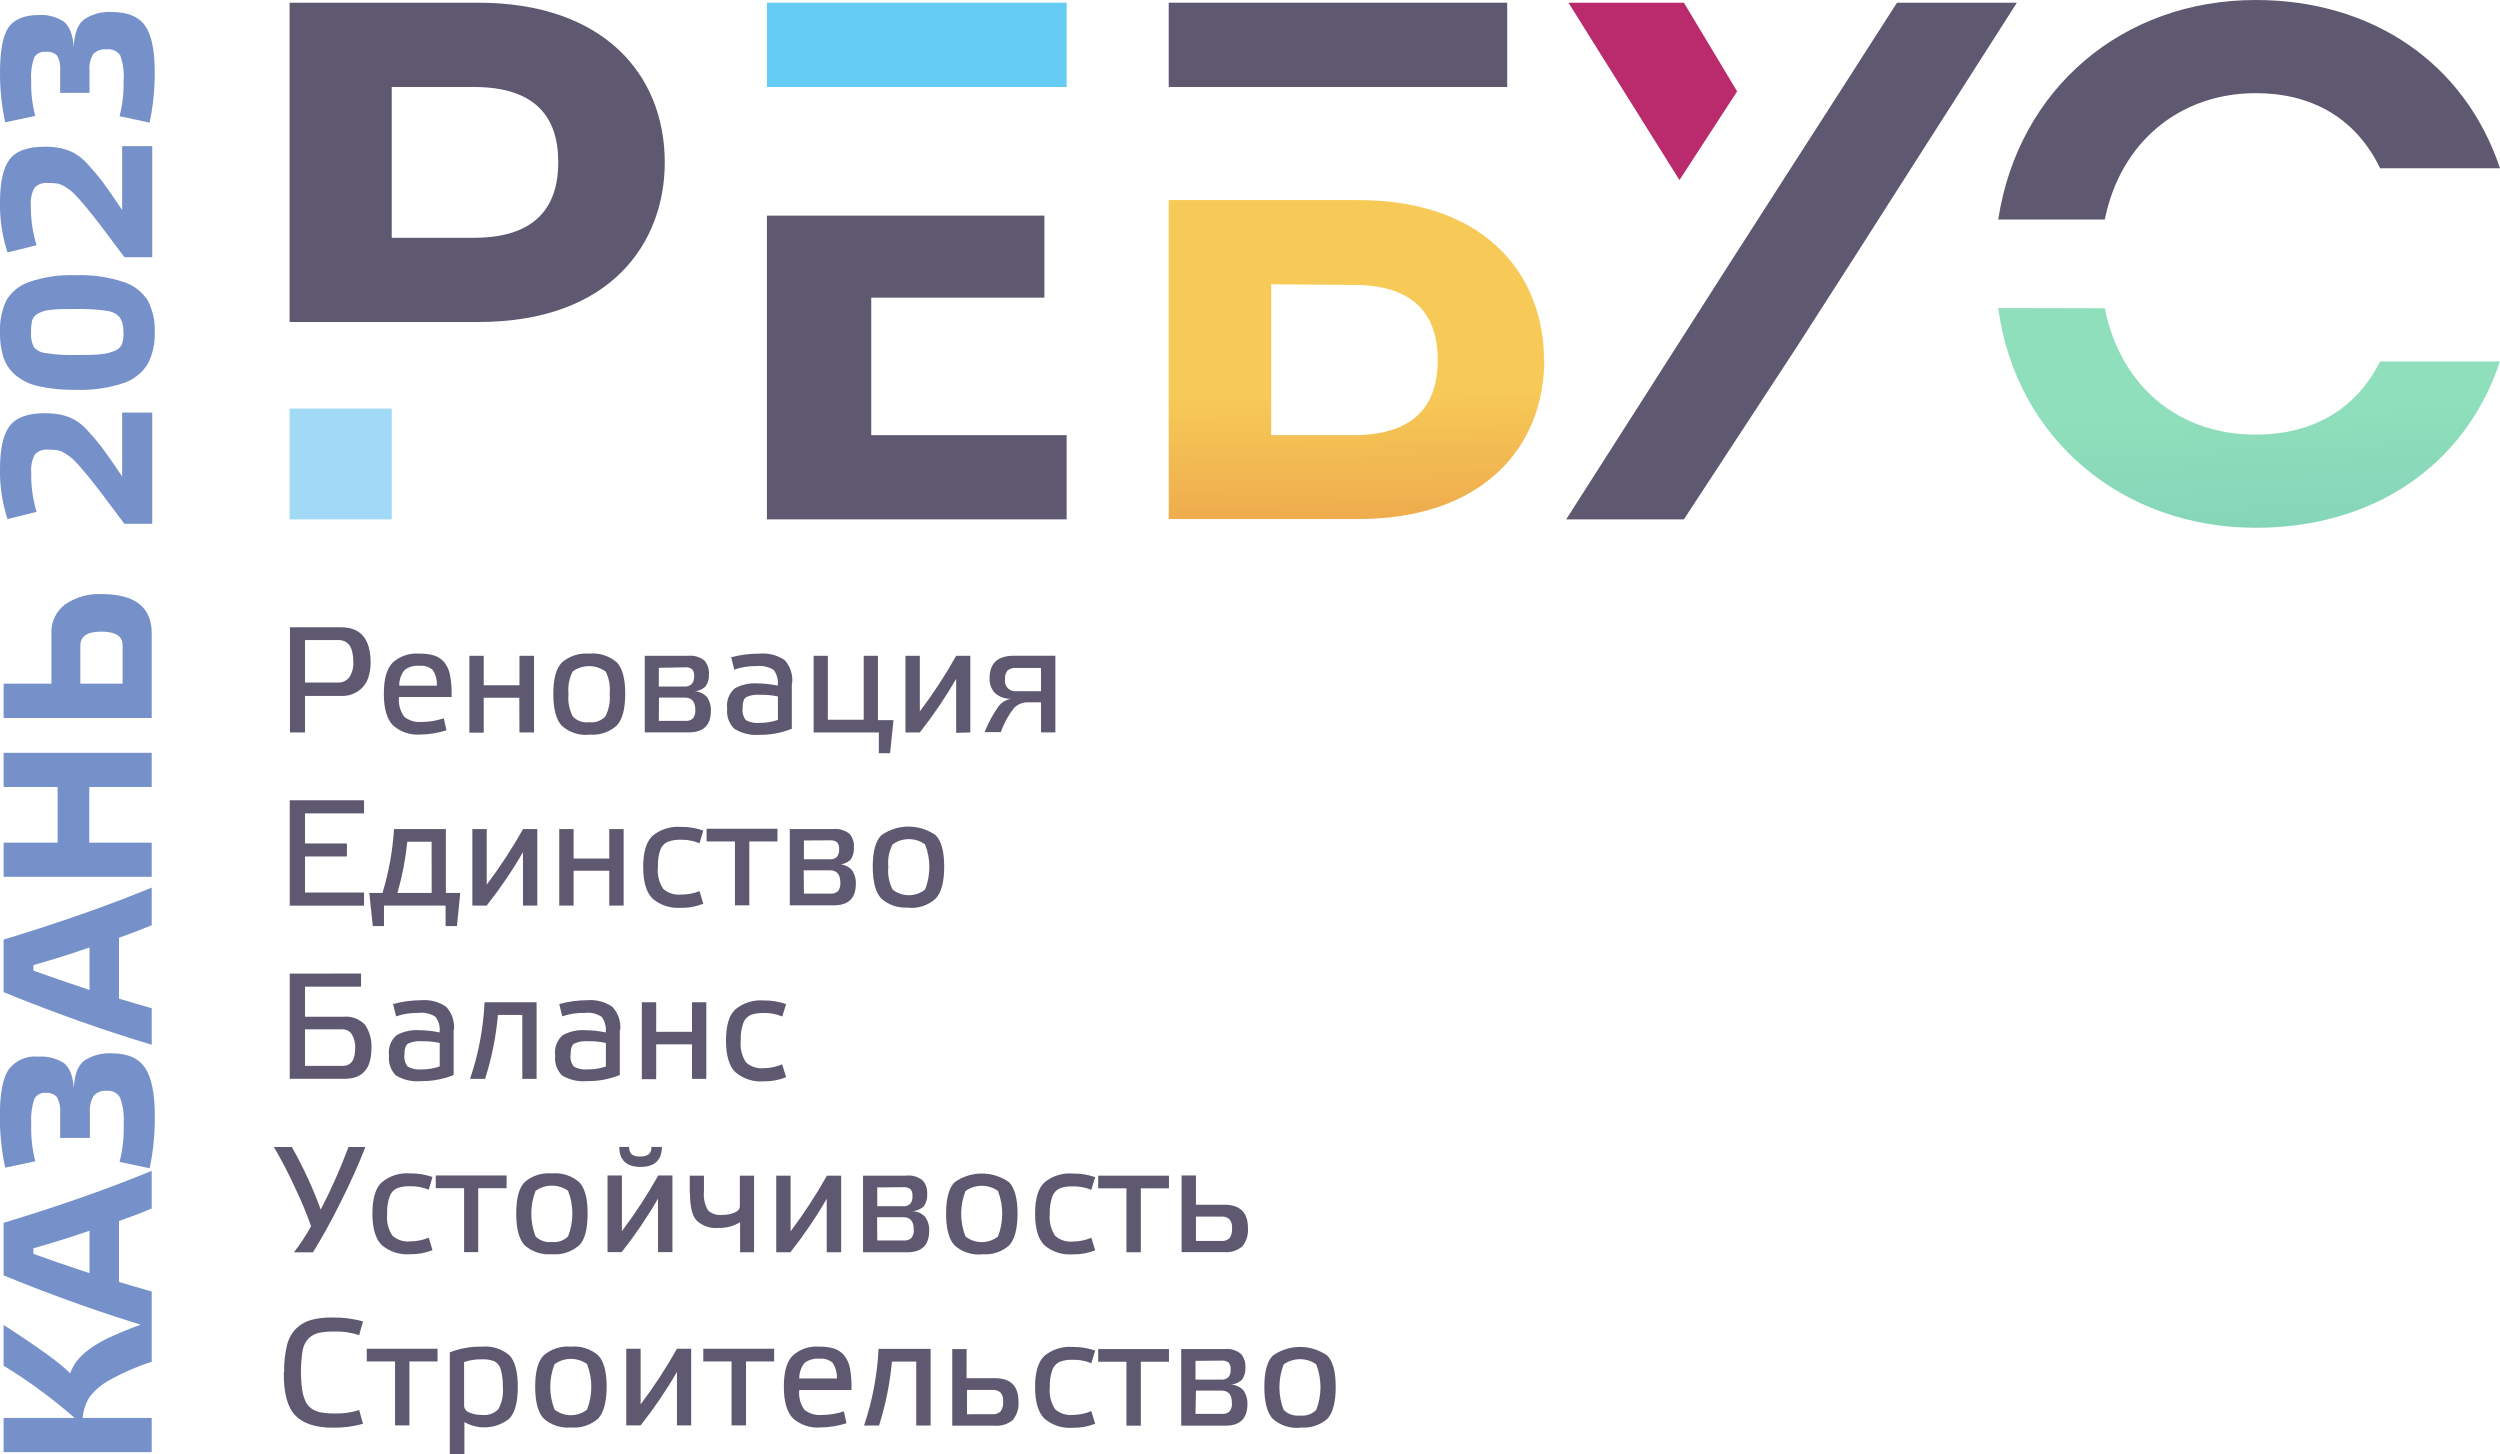 <?xml version="1.0" encoding="UTF-8"?> <svg xmlns="http://www.w3.org/2000/svg" width="263" height="153" viewBox="0 0 263 153" fill="none"> <g clip-path="url(#clip0_151_2)"> <path d="M32.087 71.805H35.529C35.765 71.819 36 71.775 36.214 71.675C36.428 71.576 36.614 71.425 36.756 71.236C37.055 70.765 37.199 70.212 37.167 69.655C37.167 68.075 36.645 67.332 35.584 67.332H32.087V71.805ZM32.087 77.053H30.504V65.988H35.869C37.95 65.988 38.987 67.229 38.987 69.695C38.996 70.279 38.9 70.86 38.702 71.41C38.508 71.93 38.157 72.378 37.697 72.69C37.181 73.051 36.562 73.234 35.933 73.212H32.087V77.077V77.053ZM46.686 75.575L46.971 76.824C46.081 77.112 45.153 77.264 44.217 77.275C43.698 77.313 43.177 77.248 42.684 77.082C42.19 76.917 41.735 76.654 41.345 76.31C40.704 75.67 40.38 74.556 40.38 72.983C40.38 71.41 40.688 70.359 41.297 69.719C41.672 69.376 42.114 69.114 42.594 68.949C43.075 68.784 43.584 68.721 44.091 68.762C44.625 68.746 45.159 68.812 45.673 68.96C46.087 69.088 46.455 69.332 46.734 69.663C47.056 70.069 47.269 70.551 47.351 71.062C47.486 71.808 47.539 72.566 47.509 73.323H41.97C41.894 74.064 42.094 74.806 42.532 75.409C43.054 75.82 43.715 76.013 44.376 75.947C45.156 75.947 45.931 75.819 46.67 75.567L46.686 75.575ZM44.138 70.043C43.572 69.984 43.006 70.146 42.556 70.493C42.184 70.956 41.988 71.536 42.002 72.129H45.958C45.994 71.539 45.836 70.954 45.507 70.462C45.315 70.302 45.093 70.183 44.853 70.111C44.614 70.039 44.363 70.016 44.114 70.043H44.138ZM54.631 73.402H50.888V77.077H49.377V68.992H50.888V72.09H54.647V68.992H56.182V77.053H54.647L54.631 73.402ZM61.966 77.298C61.449 77.346 60.928 77.286 60.435 77.122C59.942 76.959 59.488 76.696 59.102 76.35C58.508 75.718 58.207 74.603 58.207 73.007C58.207 71.41 58.508 70.311 59.102 69.703C59.493 69.36 59.95 69.1 60.445 68.939C60.94 68.777 61.463 68.717 61.982 68.762C62.503 68.71 63.029 68.764 63.529 68.921C64.028 69.079 64.49 69.337 64.886 69.679C65.479 70.288 65.772 71.386 65.772 72.983C65.772 74.579 65.479 75.694 64.886 76.326C64.495 76.678 64.035 76.945 63.535 77.108C63.034 77.272 62.505 77.328 61.982 77.275L61.966 77.298ZM63.691 70.635C63.191 70.271 62.589 70.075 61.97 70.075C61.351 70.075 60.749 70.271 60.249 70.635C59.875 71.366 59.721 72.19 59.806 73.007C59.724 73.824 59.881 74.647 60.257 75.378C60.475 75.604 60.743 75.776 61.04 75.88C61.337 75.985 61.654 76.018 61.966 75.978C62.279 76.017 62.597 75.983 62.895 75.879C63.193 75.775 63.462 75.603 63.683 75.378C64.059 74.647 64.216 73.824 64.134 73.007C64.225 72.184 64.077 71.352 63.707 70.612L63.691 70.635ZM69.309 75.836H72.11C72.253 75.849 72.397 75.832 72.533 75.787C72.669 75.742 72.794 75.67 72.901 75.575C73.089 75.32 73.177 75.005 73.147 74.69C73.147 73.821 72.775 73.386 72.047 73.386H69.325L69.309 75.836ZM69.309 70.256V72.224H72.007C72.153 72.238 72.301 72.218 72.438 72.166C72.575 72.114 72.699 72.031 72.799 71.924C72.966 71.696 73.045 71.415 73.02 71.133C73.051 70.873 72.977 70.612 72.814 70.406C72.588 70.236 72.304 70.163 72.023 70.201L69.309 70.256ZM72.854 72.714C73.132 72.698 73.409 72.743 73.668 72.845C73.926 72.948 74.159 73.105 74.35 73.307C74.664 73.739 74.818 74.267 74.785 74.801C74.785 76.294 73.993 77.045 72.49 77.045H67.829V68.992H72.379C72.686 68.956 72.996 68.982 73.292 69.067C73.588 69.153 73.864 69.296 74.104 69.489C74.443 69.883 74.613 70.394 74.579 70.912C74.612 71.372 74.486 71.829 74.223 72.208C74.041 72.382 73.826 72.517 73.591 72.605C73.356 72.694 73.105 72.733 72.854 72.722V72.714ZM83.299 71.924V76.666C82.201 77.108 81.025 77.326 79.841 77.306C78.93 77.372 78.021 77.148 77.246 76.666C76.968 76.393 76.756 76.06 76.627 75.693C76.498 75.326 76.456 74.934 76.502 74.548C76.445 74.156 76.488 73.755 76.626 73.384C76.765 73.013 76.994 72.682 77.293 72.422C78.017 72.021 78.841 71.837 79.667 71.892C80.391 71.898 81.112 71.977 81.819 72.129C81.895 71.544 81.742 70.953 81.392 70.477C80.865 70.145 80.239 70.002 79.62 70.074C78.812 70.051 78.007 70.177 77.246 70.446L76.921 69.142C77.899 68.881 78.908 68.754 79.92 68.762C80.845 68.679 81.77 68.916 82.539 69.434C82.841 69.763 83.068 70.152 83.204 70.577C83.341 71.001 83.384 71.45 83.331 71.892L83.299 71.924ZM81.835 75.757V73.267C81.219 73.135 80.59 73.077 79.96 73.094C79.459 73.048 78.955 73.133 78.496 73.338C78.251 73.504 78.124 73.884 78.124 74.493C78.093 74.717 78.108 74.946 78.168 75.164C78.227 75.383 78.331 75.587 78.472 75.765C78.924 76.004 79.436 76.103 79.944 76.049C80.588 76.049 81.227 75.942 81.835 75.733V75.757ZM92.359 75.757H93.997L93.633 79.235H92.454V77.053H85.594V68.992H87.089V75.718H90.864V68.992H92.359V75.718V75.757ZM100.589 77.093V71.418C99.451 73.385 98.174 75.269 96.767 77.053H95.255V68.992H96.767V74.84C98.171 72.979 99.448 71.025 100.589 68.992H102.076V77.053L100.589 77.093ZM109.514 72.714V70.264H106.903C106.583 70.235 106.263 70.328 106.009 70.525C105.903 70.652 105.823 70.8 105.775 70.959C105.728 71.118 105.713 71.285 105.732 71.45C105.702 71.618 105.712 71.792 105.761 71.956C105.811 72.12 105.899 72.269 106.018 72.393C106.137 72.516 106.283 72.61 106.445 72.666C106.608 72.722 106.781 72.738 106.951 72.714H109.514ZM106.428 73.504C106.107 73.528 105.784 73.487 105.479 73.382C105.175 73.278 104.895 73.112 104.656 72.896C104.277 72.474 104.078 71.921 104.102 71.355C104.102 69.774 104.957 68.984 106.65 68.984H111.026V77.045H109.514V73.884H108.161C107.885 73.874 107.61 73.923 107.353 74.026C107.097 74.13 106.866 74.286 106.674 74.485C106.076 75.25 105.606 76.107 105.281 77.022H103.58C103.964 76.041 104.469 75.112 105.083 74.255C105.423 73.847 105.902 73.58 106.428 73.504Z" fill="#5E5971"></path> <path d="M30.48 84.19H38.298V85.573H32.087V88.735H36.494V90.102H32.087V93.896H38.298V95.279H30.48V84.19ZM41.448 87.217H46.908V93.936H48.419L48.071 97.421H46.876V95.271H40.395V97.421H39.216L38.852 93.936H40.237C40.903 91.751 41.309 89.496 41.448 87.217ZM45.404 88.553H42.848C42.664 90.375 42.317 92.176 41.812 93.936H45.412L45.404 88.553ZM55.018 95.271V89.644C53.883 91.61 52.605 93.491 51.196 95.271H49.693V87.217H51.204V93.066C52.607 91.203 53.883 89.249 55.026 87.217H56.522V95.271H55.018ZM64.094 91.604H60.344V95.271H58.832V87.217H60.344V90.316H64.094V87.217H65.606V95.271H64.094V91.604ZM73.59 93.746L73.985 95.066C73.233 95.374 72.424 95.522 71.612 95.501C70.536 95.582 69.472 95.235 68.652 94.536C67.995 93.896 67.663 92.782 67.663 91.201C67.663 89.62 67.995 88.545 68.652 87.921C69.483 87.243 70.542 86.909 71.612 86.988C72.42 86.974 73.224 87.105 73.985 87.376L73.59 88.711C72.979 88.454 72.322 88.328 71.659 88.34C71.191 88.321 70.724 88.39 70.282 88.545C70.104 88.618 69.943 88.725 69.807 88.861C69.671 88.997 69.564 89.158 69.491 89.336C69.276 89.93 69.181 90.562 69.214 91.193C69.123 92.003 69.319 92.82 69.768 93.501C70.019 93.726 70.313 93.896 70.634 94.001C70.954 94.105 71.292 94.142 71.627 94.109C72.299 94.121 72.967 93.998 73.59 93.746ZM78.828 88.522V95.24H77.317V88.522H74.334V87.186H81.787V88.522H78.828ZM84.573 94.007H87.374C87.517 94.019 87.662 94.001 87.798 93.955C87.934 93.909 88.059 93.835 88.165 93.738C88.348 93.484 88.432 93.172 88.403 92.861C88.403 91.991 88.039 91.557 87.303 91.557H84.549L84.573 94.007ZM84.573 88.419V90.395H87.263C87.406 90.413 87.552 90.399 87.689 90.354C87.825 90.309 87.951 90.234 88.055 90.134C88.218 89.904 88.297 89.625 88.276 89.344C88.302 89.084 88.229 88.824 88.07 88.616C87.844 88.447 87.56 88.371 87.279 88.403L84.573 88.419ZM88.11 90.916C88.387 90.902 88.664 90.947 88.922 91.05C89.18 91.152 89.413 91.309 89.605 91.509C89.912 91.945 90.062 92.471 90.033 93.003C90.033 94.497 89.241 95.24 87.738 95.24H83.085V87.217H87.635C88.256 87.149 88.878 87.328 89.368 87.715C89.701 88.112 89.868 88.621 89.835 89.138C89.865 89.597 89.743 90.052 89.487 90.434C89.304 90.606 89.089 90.74 88.854 90.829C88.619 90.917 88.369 90.957 88.118 90.948L88.11 90.916ZM95.572 95.469C95.055 95.516 94.533 95.456 94.04 95.293C93.548 95.13 93.094 94.867 92.707 94.52C92.114 93.888 91.813 92.774 91.813 91.169C91.813 89.565 92.114 88.482 92.707 87.873C93.544 87.277 94.547 86.956 95.576 86.956C96.604 86.956 97.607 87.277 98.444 87.873C99.038 88.482 99.33 89.581 99.33 91.169C99.33 92.758 99.038 93.888 98.444 94.52C98.06 94.874 97.606 95.144 97.111 95.313C96.617 95.482 96.092 95.546 95.572 95.501V95.469ZM97.328 88.838C96.83 88.473 96.229 88.276 95.611 88.276C94.994 88.276 94.392 88.473 93.894 88.838C93.519 89.568 93.365 90.392 93.451 91.209C93.37 92.026 93.527 92.849 93.902 93.58C94.387 93.969 94.99 94.18 95.611 94.18C96.233 94.18 96.836 93.969 97.32 93.58C97.919 92.056 97.919 90.362 97.32 88.838H97.328Z" fill="#5E5971"></path> <path d="M32.087 112.13H36.043C36.922 112.13 37.365 111.513 37.365 110.273C37.393 109.765 37.275 109.261 37.024 108.818C36.913 108.645 36.758 108.505 36.574 108.411C36.391 108.318 36.185 108.276 35.98 108.289H32.087V112.13ZM37.982 102.416V103.799H32.087V106.961H36.13C36.548 106.918 36.971 106.972 37.365 107.118C37.759 107.265 38.114 107.5 38.401 107.807C38.894 108.534 39.131 109.404 39.074 110.28C39.074 112.422 38.14 113.489 36.257 113.489H30.48V102.424L37.982 102.416ZM47.723 108.352V113.094C46.624 113.536 45.449 113.753 44.265 113.734C43.357 113.816 42.446 113.612 41.661 113.149C41.386 112.875 41.177 112.542 41.05 112.175C40.922 111.808 40.88 111.417 40.925 111.031C40.869 110.639 40.912 110.239 41.05 109.868C41.188 109.496 41.417 109.165 41.717 108.905C42.441 108.506 43.265 108.322 44.091 108.376C44.814 108.381 45.535 108.461 46.243 108.613C46.321 108.026 46.164 107.433 45.808 106.961C45.284 106.627 44.66 106.485 44.043 106.558C43.236 106.537 42.433 106.661 41.669 106.921L41.353 105.625C42.312 105.362 43.302 105.226 44.296 105.222C45.224 105.14 46.152 105.38 46.923 105.902C47.23 106.227 47.463 106.614 47.606 107.036C47.75 107.459 47.8 107.908 47.754 108.352H47.723ZM46.259 112.177V109.719C45.641 109.584 45.008 109.523 44.376 109.537C43.876 109.495 43.375 109.582 42.919 109.79C42.674 109.948 42.548 110.336 42.548 110.936C42.516 111.161 42.53 111.39 42.59 111.609C42.65 111.828 42.754 112.032 42.896 112.209C43.342 112.455 43.853 112.558 44.36 112.501C45.017 112.505 45.67 112.396 46.29 112.177H46.259ZM54.915 106.771H52.383C52.182 109.056 51.729 111.312 51.03 113.497H49.448C50.333 110.895 50.848 108.181 50.975 105.435H56.45V113.497H54.947V106.771H54.915ZM65.202 108.352V113.094C64.104 113.536 62.928 113.753 61.744 113.734C60.837 113.816 59.926 113.612 59.141 113.149C58.866 112.875 58.657 112.542 58.529 112.175C58.402 111.808 58.359 111.417 58.405 111.031C58.349 110.639 58.391 110.239 58.53 109.868C58.668 109.496 58.897 109.165 59.196 108.905C59.921 108.506 60.745 108.322 61.57 108.376C62.294 108.382 63.015 108.461 63.722 108.613C63.797 108.027 63.641 107.435 63.287 106.961C62.763 106.627 62.14 106.485 61.523 106.558C60.716 106.537 59.912 106.661 59.149 106.921L58.832 105.625C59.791 105.362 60.781 105.226 61.776 105.222C62.704 105.14 63.632 105.38 64.403 105.902C64.712 106.225 64.948 106.612 65.094 107.034C65.24 107.457 65.293 107.907 65.25 108.352H65.202ZM63.738 112.177V109.719C63.12 109.584 62.488 109.523 61.855 109.537C61.356 109.495 60.854 109.582 60.399 109.79C60.154 109.948 60.027 110.336 60.027 110.936C59.995 111.161 60.009 111.39 60.069 111.609C60.129 111.828 60.233 112.032 60.375 112.209C60.821 112.455 61.333 112.558 61.839 112.501C62.502 112.507 63.161 112.398 63.786 112.177H63.738ZM72.799 109.862H69.032V113.529H67.521V105.435H69.032V108.542H72.799V105.435H74.302V113.497H72.799V109.862ZM82.294 112.003L82.698 113.323C81.944 113.627 81.136 113.775 80.324 113.758C79.248 113.84 78.184 113.493 77.364 112.794C76.7 112.154 76.375 111.039 76.375 109.458C76.375 107.878 76.7 106.795 77.364 106.178C78.193 105.497 79.254 105.163 80.324 105.246C81.132 105.232 81.936 105.363 82.698 105.633L82.294 106.937C81.686 106.679 81.031 106.553 80.371 106.566C79.904 106.549 79.438 106.616 78.994 106.763C78.813 106.844 78.65 106.959 78.514 107.103C78.379 107.247 78.273 107.416 78.203 107.601C77.992 108.197 77.898 108.827 77.926 109.458C77.839 110.269 78.035 111.084 78.48 111.766C78.732 111.991 79.029 112.161 79.35 112.266C79.671 112.37 80.011 112.407 80.347 112.375C81.009 112.369 81.662 112.232 82.27 111.972L82.294 112.003Z" fill="#5E5971"></path> <path d="M33.741 127.25C34.845 125.115 35.82 122.917 36.661 120.666H38.441C37.724 122.5 36.853 124.439 35.83 126.483C34.806 128.527 33.836 130.282 32.918 131.747H30.924C31.589 130.873 32.192 129.954 32.728 128.996C32.226 127.586 31.647 126.203 30.995 124.855C30.34 123.422 29.611 122.023 28.811 120.666H30.702C31.898 122.772 32.914 124.974 33.741 127.25ZM45.104 130.198L45.499 131.518C44.745 131.819 43.938 131.964 43.125 131.945C42.051 132.028 40.987 131.684 40.166 130.988C39.509 130.348 39.177 129.234 39.177 127.653C39.177 126.072 39.509 124.989 40.166 124.373C40.995 123.692 42.055 123.357 43.125 123.44C43.933 123.427 44.736 123.556 45.499 123.82L45.104 125.155C44.492 124.904 43.834 124.78 43.173 124.792C42.706 124.771 42.239 124.838 41.796 124.989C41.614 125.068 41.45 125.183 41.314 125.327C41.178 125.471 41.073 125.641 41.005 125.827C40.789 126.422 40.695 127.053 40.728 127.684C40.637 128.495 40.833 129.311 41.282 129.992C41.533 130.216 41.828 130.384 42.148 130.488C42.468 130.591 42.806 130.627 43.141 130.593C43.815 130.595 44.483 130.461 45.104 130.198ZM50.31 124.997V131.723H48.823V124.997H45.84V123.661H53.293V124.997H50.31ZM58.057 131.945C57.541 131.991 57.02 131.931 56.528 131.77C56.035 131.608 55.581 131.347 55.193 131.004C54.599 130.372 54.306 129.257 54.306 127.653C54.306 126.048 54.599 124.966 55.193 124.357C55.584 124.021 56.04 123.767 56.532 123.609C57.024 123.452 57.542 123.394 58.057 123.44C58.573 123.392 59.093 123.448 59.587 123.606C60.081 123.763 60.537 124.019 60.929 124.357C61.523 124.966 61.816 126.064 61.816 127.653C61.816 129.241 61.547 130.411 60.929 131.004C60.544 131.346 60.092 131.606 59.602 131.768C59.112 131.929 58.595 131.99 58.081 131.945H58.057ZM59.782 125.282C59.28 124.922 58.678 124.729 58.061 124.729C57.444 124.729 56.842 124.922 56.34 125.282C55.744 126.82 55.744 128.525 56.34 130.063C56.56 130.287 56.829 130.456 57.125 130.559C57.422 130.662 57.738 130.695 58.049 130.656C58.362 130.694 58.679 130.66 58.976 130.558C59.274 130.455 59.544 130.286 59.766 130.063C60.362 128.525 60.362 126.82 59.766 125.282H59.782ZM69.222 131.723V126.096C68.087 128.062 66.809 129.943 65.4 131.723H63.913V123.661H65.424V129.518C66.826 127.652 68.103 125.696 69.246 123.661H70.741V131.723H69.222ZM65.084 120.658H66.191C66.176 120.802 66.193 120.948 66.241 121.084C66.289 121.221 66.367 121.345 66.468 121.448C66.732 121.615 67.044 121.69 67.355 121.662C67.66 121.68 67.963 121.605 68.225 121.448C68.335 121.351 68.419 121.228 68.471 121.09C68.522 120.952 68.538 120.804 68.518 120.658H69.633C69.633 122.057 68.842 122.76 67.386 122.76C65.93 122.76 65.147 122.057 65.147 120.658H65.084ZM72.561 125.511V123.677H74.057V125.313C73.982 126.01 74.129 126.712 74.476 127.321C74.67 127.504 74.901 127.643 75.154 127.728C75.407 127.812 75.675 127.841 75.94 127.811C76.398 127.823 76.854 127.74 77.277 127.566C77.649 127.4 77.831 127.179 77.831 126.894V123.677H79.327V131.739H77.855V128.578C77.166 129 76.368 129.209 75.56 129.178C75.145 129.217 74.725 129.167 74.331 129.031C73.936 128.894 73.576 128.675 73.273 128.388C72.814 127.893 72.585 126.928 72.585 125.495L72.561 125.511ZM86.971 131.739V126.112C85.835 128.078 84.558 129.958 83.149 131.739H81.661V123.677H83.172V129.534C84.575 127.668 85.851 125.712 86.994 123.677H88.49V131.739H86.971ZM92.288 130.498H95.089C95.232 130.511 95.376 130.494 95.512 130.449C95.648 130.404 95.773 130.332 95.88 130.237C96.07 129.983 96.158 129.667 96.126 129.352C96.126 128.483 95.754 128.048 95.026 128.048H92.272L92.288 130.498ZM92.288 124.918V126.894H94.978C95.122 126.914 95.269 126.901 95.406 126.854C95.544 126.807 95.668 126.729 95.77 126.625C95.939 126.399 96.018 126.117 95.991 125.835C96.021 125.573 95.947 125.309 95.786 125.1C95.558 124.933 95.275 124.86 94.994 124.894L92.288 124.918ZM95.817 127.416C96.094 127.4 96.371 127.445 96.629 127.545C96.887 127.646 97.12 127.802 97.313 128.001C97.627 128.436 97.781 128.967 97.748 129.502C97.748 130.996 96.957 131.739 95.453 131.739H90.793V123.677H95.342C95.649 123.641 95.96 123.667 96.257 123.754C96.553 123.841 96.829 123.987 97.067 124.183C97.406 124.577 97.576 125.088 97.542 125.606C97.575 126.066 97.449 126.523 97.186 126.902C96.815 127.247 96.323 127.431 95.817 127.416ZM103.287 131.96C102.771 132.007 102.25 131.947 101.757 131.785C101.265 131.624 100.811 131.363 100.422 131.02C99.829 130.387 99.528 129.273 99.528 127.669C99.528 126.064 99.829 124.981 100.422 124.373C101.26 123.776 102.262 123.455 103.291 123.455C104.319 123.455 105.322 123.776 106.159 124.373C106.745 124.981 107.046 126.08 107.046 127.669C107.046 129.257 106.745 130.387 106.159 131.02C105.772 131.359 105.32 131.616 104.83 131.775C104.341 131.934 103.823 131.992 103.311 131.945L103.287 131.96ZM105.004 125.298C104.504 124.937 103.903 124.744 103.287 124.744C102.671 124.744 102.07 124.937 101.57 125.298C100.963 126.834 100.963 128.543 101.57 130.079C102.057 130.463 102.659 130.671 103.279 130.671C103.899 130.671 104.501 130.463 104.988 130.079C105.584 128.541 105.584 126.836 104.988 125.298H105.004ZM114.808 130.214L115.212 131.534C114.457 131.835 113.65 131.98 112.838 131.96C111.764 132.044 110.7 131.7 109.878 131.004C109.222 130.364 108.889 129.249 108.889 127.669C108.889 126.088 109.222 125.005 109.878 124.389C110.707 123.708 111.768 123.373 112.838 123.456C113.645 123.443 114.449 123.571 115.212 123.835L114.808 125.171C114.199 124.919 113.544 124.795 112.885 124.807C112.418 124.786 111.951 124.853 111.508 125.005C111.328 125.085 111.165 125.201 111.029 125.345C110.893 125.489 110.787 125.658 110.717 125.843C110.506 126.438 110.412 127.069 110.44 127.7C110.351 128.512 110.55 129.328 111.002 130.008C111.253 130.231 111.549 130.4 111.869 130.503C112.189 130.607 112.527 130.643 112.862 130.609C113.54 130.608 114.21 130.468 114.832 130.198L114.808 130.214ZM120.015 125.013V131.739H118.503V125.013H115.528V123.677H122.974V125.013H120.015ZM128.505 130.546C128.66 130.561 128.816 130.542 128.962 130.49C129.109 130.438 129.242 130.355 129.352 130.245C129.553 129.945 129.645 129.585 129.613 129.226C129.649 128.884 129.553 128.542 129.344 128.269C129.228 128.166 129.093 128.088 128.946 128.039C128.799 127.99 128.644 127.972 128.489 127.985H125.815V130.546H128.505ZM125.815 126.736H128.798C130.454 126.736 131.283 127.55 131.283 129.178C131.345 129.882 131.129 130.583 130.681 131.13C130.157 131.569 129.48 131.782 128.798 131.723H124.304V123.661H125.815V126.736Z" fill="#5E5971"></path> <path d="M29.895 144.306C29.872 143.364 29.973 142.423 30.196 141.508C30.35 140.846 30.684 140.239 31.161 139.753C31.604 139.324 32.148 139.014 32.744 138.852C33.489 138.665 34.255 138.58 35.023 138.599C36.092 138.589 37.157 138.727 38.188 139.01L37.784 140.457C36.964 140.181 36.102 140.053 35.236 140.077C34.674 140.063 34.112 140.108 33.559 140.212C33.152 140.303 32.777 140.502 32.475 140.789C32.137 141.144 31.914 141.593 31.834 142.077C31.619 143.443 31.603 144.832 31.786 146.203C31.848 146.635 31.973 147.056 32.158 147.452C32.31 147.778 32.555 148.053 32.863 148.242C33.169 148.425 33.507 148.548 33.86 148.606C34.315 148.675 34.776 148.707 35.236 148.7C36.1 148.723 36.962 148.6 37.784 148.337L38.188 149.783C37.158 150.073 36.092 150.211 35.023 150.194C33.219 150.194 31.9 149.765 31.066 148.906C30.233 148.047 29.829 146.522 29.856 144.33L29.895 144.306ZM43.07 143.223V149.949H41.559V143.223H38.584V141.887H46.03V143.223H43.07ZM48.823 143.286V147.886C48.832 148.044 48.888 148.195 48.984 148.32C49.08 148.446 49.211 148.54 49.361 148.59C49.787 148.775 50.249 148.864 50.714 148.851C51.026 148.889 51.343 148.854 51.639 148.75C51.935 148.646 52.204 148.475 52.423 148.25C52.813 147.541 52.978 146.731 52.898 145.926C52.921 145.297 52.846 144.668 52.676 144.061C52.631 143.884 52.55 143.717 52.438 143.572C52.327 143.427 52.187 143.305 52.028 143.215C51.61 143.05 51.162 142.977 50.714 143.002C50.072 142.984 49.431 143.081 48.823 143.286ZM47.319 153V142.267C48.4 141.844 49.554 141.64 50.714 141.666C51.231 141.618 51.753 141.674 52.248 141.831C52.743 141.989 53.201 142.244 53.594 142.583C54.18 143.191 54.473 144.298 54.473 145.895C54.473 147.491 54.18 148.582 53.602 149.222C52.942 149.757 52.135 150.079 51.287 150.147C50.44 150.215 49.592 150.024 48.855 149.601V153H47.319ZM60.059 150.17C59.543 150.217 59.022 150.157 58.53 149.996C58.037 149.834 57.583 149.573 57.195 149.23C56.601 148.598 56.3 147.483 56.3 145.879C56.3 144.274 56.601 143.191 57.195 142.583C57.587 142.247 58.042 141.993 58.534 141.835C59.026 141.678 59.545 141.62 60.059 141.666C60.575 141.619 61.095 141.675 61.589 141.833C62.082 141.99 62.539 142.245 62.931 142.583C63.517 143.191 63.818 144.29 63.818 145.879C63.818 147.467 63.517 148.598 62.931 149.23C62.543 149.575 62.087 149.836 61.593 149.998C61.099 150.16 60.577 150.218 60.059 150.17ZM61.776 143.508C61.276 143.148 60.675 142.954 60.059 142.954C59.443 142.954 58.842 143.148 58.342 143.508C57.735 145.044 57.735 146.753 58.342 148.289C58.829 148.673 59.431 148.881 60.051 148.881C60.671 148.881 61.273 148.673 61.76 148.289C62.356 146.751 62.356 145.046 61.76 143.508H61.776ZM71.216 149.949V144.322C70.081 146.288 68.803 148.169 67.394 149.949H65.883V141.887H67.394V147.736C68.799 145.875 70.075 143.921 71.216 141.887H72.712V149.949H71.216ZM78.48 143.223V149.949H76.961V143.223H73.986V141.887H81.44V143.223H78.48ZM88.767 148.471L89.052 149.728C88.161 150.01 87.233 150.159 86.298 150.17C85.78 150.21 85.259 150.146 84.765 149.982C84.272 149.818 83.817 149.557 83.426 149.214C82.785 148.566 82.46 147.46 82.46 145.879C82.46 144.298 82.769 143.255 83.378 142.622C83.75 142.28 84.189 142.019 84.667 141.854C85.145 141.689 85.652 141.625 86.156 141.666C86.69 141.65 87.224 141.716 87.738 141.864C88.152 141.996 88.52 142.242 88.799 142.575C89.121 142.982 89.336 143.463 89.424 143.974C89.552 144.718 89.602 145.472 89.574 146.227H84.083C83.999 146.969 84.197 147.716 84.636 148.321C85.16 148.728 85.82 148.917 86.48 148.851C87.261 148.852 88.036 148.724 88.775 148.471H88.767ZM86.219 142.939C85.655 142.882 85.09 143.04 84.636 143.381C84.268 143.846 84.072 144.424 84.083 145.017H88.039C88.069 144.427 87.908 143.842 87.58 143.35C87.387 143.192 87.165 143.074 86.925 143.003C86.686 142.933 86.435 142.911 86.187 142.939H86.219ZM96.363 143.239H93.831C93.623 145.523 93.169 147.778 92.478 149.965H90.896C91.778 147.362 92.292 144.648 92.423 141.903H97.898V149.965H96.387V143.239H96.363ZM104.419 148.772C104.573 148.785 104.729 148.766 104.875 148.714C105.021 148.662 105.154 148.579 105.265 148.471C105.469 148.172 105.564 147.812 105.534 147.452C105.568 147.109 105.469 146.767 105.257 146.495C105.035 146.301 104.745 146.201 104.45 146.219H101.728V148.779L104.419 148.772ZM101.681 144.986H104.656C106.31 144.986 107.141 145.776 107.141 147.436C107.207 148.14 106.991 148.843 106.539 149.388C106.28 149.606 105.98 149.77 105.657 149.872C105.334 149.974 104.994 150.011 104.656 149.981H100.177V141.919H101.689L101.681 144.986ZM114.808 148.455L115.212 149.775C114.458 150.076 113.65 150.222 112.838 150.202C111.764 150.286 110.7 149.942 109.879 149.246C109.222 148.598 108.889 147.491 108.889 145.91C108.889 144.33 109.222 143.247 109.879 142.63C110.707 141.949 111.768 141.615 112.838 141.698C113.645 141.685 114.449 141.813 115.212 142.077L114.808 143.413C114.2 143.157 113.545 143.033 112.885 143.049C112.418 143.028 111.951 143.095 111.509 143.247C111.328 143.327 111.165 143.443 111.029 143.586C110.893 143.73 110.787 143.9 110.717 144.085C110.506 144.68 110.412 145.311 110.44 145.942C110.351 146.753 110.55 147.57 111.002 148.25C111.254 148.473 111.549 148.642 111.869 148.745C112.189 148.849 112.527 148.885 112.862 148.851C113.523 148.848 114.176 148.714 114.785 148.455H114.808ZM120.015 143.255V149.981H118.504V143.255H115.528V141.919H122.974V143.255H120.015ZM125.768 148.74H128.569C128.711 148.753 128.855 148.736 128.991 148.691C129.127 148.646 129.253 148.574 129.36 148.479C129.544 148.222 129.628 147.908 129.597 147.594C129.597 146.724 129.233 146.29 128.505 146.29H125.815L125.768 148.74ZM125.768 143.16V145.136H128.45C128.594 145.153 128.739 145.138 128.876 145.091C129.013 145.045 129.138 144.968 129.241 144.867C129.411 144.64 129.49 144.359 129.463 144.077C129.493 143.814 129.419 143.55 129.257 143.342C129.029 143.176 128.746 143.103 128.466 143.136L125.768 143.16ZM129.297 145.657C129.573 145.642 129.85 145.686 130.108 145.787C130.366 145.888 130.6 146.043 130.792 146.242C131.101 146.677 131.255 147.203 131.227 147.736C131.227 149.238 130.436 149.981 128.933 149.981H124.264V141.919H128.822C129.129 141.883 129.44 141.91 129.736 141.997C130.032 142.084 130.308 142.229 130.547 142.425C130.883 142.82 131.05 143.331 131.014 143.848C131.048 144.307 130.925 144.764 130.666 145.144C130.295 145.488 129.803 145.673 129.297 145.657ZM136.766 150.202C136.249 150.249 135.727 150.189 135.233 150.028C134.739 149.866 134.284 149.605 133.894 149.262C133.301 148.629 133.008 147.515 133.008 145.91C133.008 144.306 133.301 143.223 133.894 142.615C134.733 142.018 135.737 141.698 136.766 141.698C137.796 141.698 138.8 142.018 139.639 142.615C140.224 143.22 140.517 144.319 140.517 145.91C140.517 147.491 140.224 148.629 139.639 149.262C139.248 149.599 138.792 149.853 138.3 150.01C137.808 150.166 137.289 150.221 136.774 150.17L136.766 150.202ZM138.484 143.539C137.982 143.18 137.38 142.986 136.763 142.986C136.145 142.986 135.543 143.18 135.041 143.539C134.445 145.078 134.445 146.783 135.041 148.321C135.264 148.544 135.534 148.713 135.832 148.815C136.129 148.918 136.446 148.952 136.759 148.914C137.07 148.953 137.386 148.92 137.682 148.817C137.979 148.714 138.248 148.544 138.468 148.321C139.064 146.783 139.064 145.078 138.468 143.539H138.484Z" fill="#5E5971"></path> <path d="M221.426 23.095C223.064 14.93 229.339 9.801 237.307 9.801C243.147 9.801 247.815 12.369 250.387 17.704H263C259.265 6.528 249.453 0 237.307 0C223.293 0 212.318 9.334 210.213 23.095H221.426Z" fill="#5E5971"></path> <path d="M210.213 32.405C212.065 46.197 223.293 55.524 237.307 55.524C249.453 55.524 259.265 49.201 263 38.025H250.387C247.815 43.162 243.147 45.723 237.307 45.723C229.133 45.723 223.064 40.593 221.426 32.429L210.213 32.405Z" fill="url(#paint0_linear_151_2)"></path> <path d="M80.68 22.684V54.638H112.212V45.778H91.655V31.314H109.87V22.684H103.334H91.655H80.68Z" fill="#5E5971"></path> <path d="M112.212 0.285H80.68V9.152H91.655H103.334H112.212V0.285Z" fill="url(#paint1_linear_151_2)"></path> <path d="M30.465 54.638H41.211V42.98H30.465V54.638Z" fill="url(#paint2_linear_151_2)"></path> <path d="M41.211 25.015V9.152H49.851C56.182 9.152 58.73 12.18 58.73 17.056C58.73 21.933 56.182 25.015 49.851 25.015H41.211ZM69.934 17.111C69.934 7.746 63.398 0.285 50.318 0.285H30.465V33.875H50.318C64.332 33.875 69.934 25.482 69.934 17.08V17.111Z" fill="#5E5971"></path> <path d="M122.95 0.285H158.558V9.152H122.95V0.285Z" fill="#5E5971"></path> <path d="M133.728 29.908V45.778H142.368C148.699 45.778 151.247 42.743 151.247 37.875C151.247 33.006 148.675 29.971 142.368 29.971L133.728 29.908ZM162.459 37.811C162.459 47.146 155.915 54.607 142.835 54.607H122.95V21.048H142.804C156.817 21.048 162.427 29.441 162.427 37.843L162.459 37.811Z" fill="url(#paint3_linear_151_2)"></path> <path d="M176.679 18.945L165 0.285H177.146L182.748 9.611L176.679 18.945Z" fill="url(#paint4_linear_151_2)"></path> <path d="M199.563 0.285H212.176L194.894 27.347L189.055 36.444L177.146 54.638H164.762L182.044 27.576L187.884 18.479L193.731 9.382L199.563 0.285Z" fill="#5E5971"></path> <path d="M15.96 138.987V143.247C14.449 143.742 12.986 144.377 11.592 145.144C10.753 145.589 10.017 146.206 9.432 146.954C9.01 147.62 8.757 148.38 8.696 149.167H15.96V152.763H0.38V149.167H7.85C5.524 147.123 3.025 145.285 0.38 143.674V139.382C4.123 141.8 6.457 143.492 7.375 144.48C7.54 144.029 7.766 143.604 8.048 143.215C8.422 142.748 8.856 142.331 9.337 141.974C10.123 141.4 10.973 140.917 11.87 140.536C13.204 139.937 14.57 139.41 15.96 138.955V138.987ZM15.96 127.131C14.908 127.582 13.761 128.016 12.518 128.451V134.861C13.492 135.153 14.639 135.493 15.96 135.865V139.706C10.912 138.204 5.719 136.36 0.38 134.173V128.641C6.135 126.902 11.329 125.079 15.96 123.171V127.123V127.131ZM3.513 131.32V131.905C4.969 132.442 6.94 133.114 9.416 133.936V129.471C7.146 130.261 5.183 130.846 3.513 131.32ZM9.416 119.71H6.33V117.093C6.374 116.524 6.265 115.954 6.014 115.442C5.864 115.269 5.674 115.135 5.46 115.054C5.245 114.973 5.015 114.946 4.787 114.975C4.546 114.95 4.303 115 4.091 115.117C3.879 115.234 3.708 115.414 3.601 115.631C3.335 116.466 3.228 117.342 3.284 118.216C3.238 119.547 3.382 120.877 3.711 122.168L0.546 122.839C0.162 121.047 -0.027 119.219 -0.016 117.386C-0.016 115.078 0.285 113.463 0.886 112.541C1.247 112.055 1.729 111.671 2.285 111.428C2.84 111.186 3.449 111.092 4.052 111.158C4.993 111.089 5.932 111.328 6.726 111.837C7.32 112.296 7.66 113.173 7.771 114.485C7.826 113.086 8.182 112.114 8.839 111.6C9.709 111.019 10.746 110.741 11.79 110.81C13.431 110.81 14.591 111.324 15.272 112.351C15.945 113.379 16.285 115.046 16.285 117.37C16.303 119.228 16.123 121.083 15.747 122.903L12.582 122.231C12.91 120.927 13.053 119.583 13.009 118.239C13.074 117.304 12.948 116.366 12.637 115.481C12.503 115.236 12.299 115.036 12.051 114.907C11.803 114.778 11.522 114.724 11.244 114.754C10.985 114.725 10.722 114.759 10.479 114.852C10.235 114.946 10.017 115.096 9.844 115.291C9.541 115.818 9.406 116.425 9.456 117.03V119.733L9.416 119.71ZM15.96 97.334C14.908 97.777 13.761 98.219 12.518 98.646V105.056C13.492 105.356 14.639 105.688 15.96 106.068V109.909C10.912 108.397 5.719 106.553 0.38 104.376V98.844C6.135 97.105 11.329 95.282 15.96 93.374V97.326V97.334ZM3.513 101.531V102.108C4.969 102.635 6.937 103.315 9.416 104.147V99.674C7.146 100.464 5.183 101.057 3.513 101.531ZM9.393 88.648H15.96V92.236H0.38V88.648H6.061V82.791H0.38V79.195H15.96V82.791H9.393V88.648ZM12.898 71.924V67.877C12.898 66.921 12.154 66.447 10.667 66.447C9.179 66.447 8.451 66.936 8.451 67.917V71.924H12.898ZM0.38 75.536V71.924H5.413V66.715C5.372 66.107 5.485 65.499 5.742 64.946C6 64.393 6.392 63.914 6.884 63.554C8.001 62.809 9.325 62.438 10.667 62.495C14.196 62.495 15.96 63.87 15.96 66.62V75.536H0.38ZM3.846 53.848L0.791 54.607C0.233 52.901 -0.035 51.114 0 49.319C0 47.248 0.325 45.755 0.981 44.854C1.638 43.953 2.873 43.47 4.677 43.47C5.261 43.462 5.844 43.515 6.418 43.629C6.905 43.737 7.376 43.91 7.818 44.142C8.358 44.452 8.84 44.853 9.242 45.328C9.802 45.928 10.33 46.555 10.825 47.209C11.352 47.92 12.028 48.892 12.851 50.125V43.407H16.016V55.105H13.088L10.714 51.943C10.184 51.232 9.63 50.536 9.053 49.841C8.475 49.145 8.055 48.679 7.802 48.426C7.524 48.157 7.216 47.921 6.884 47.723C6.619 47.542 6.32 47.416 6.006 47.351C5.704 47.315 5.4 47.299 5.096 47.304C4.834 47.271 4.567 47.301 4.319 47.39C4.07 47.479 3.845 47.626 3.664 47.817C3.357 48.394 3.225 49.048 3.284 49.699C3.256 51.102 3.445 52.502 3.846 53.848ZM0 34.958C-0.047 33.808 0.178 32.662 0.657 31.615C1.205 30.689 2.071 29.992 3.094 29.655C4.659 29.124 6.309 28.885 7.961 28.951C9.659 28.888 11.355 29.126 12.969 29.655C14.033 29.986 14.946 30.68 15.549 31.615C16.075 32.643 16.326 33.789 16.277 34.942C16.324 36.098 16.074 37.247 15.549 38.278C14.959 39.24 14.044 39.96 12.969 40.309C11.354 40.834 9.658 41.072 7.961 41.012C6.652 41.037 5.346 40.91 4.067 40.633C3.153 40.443 2.299 40.03 1.583 39.432C1.019 38.933 0.596 38.295 0.356 37.582C0.099 36.732 -0.022 35.846 0 34.958ZM12.969 34.958C13.016 34.405 12.886 33.852 12.598 33.377C12.237 32.991 11.747 32.749 11.221 32.698C10.141 32.544 9.051 32.48 7.961 32.508C6.853 32.508 6.014 32.508 5.436 32.587C4.947 32.607 4.468 32.737 4.036 32.966C3.885 33.039 3.75 33.14 3.638 33.265C3.527 33.39 3.442 33.535 3.387 33.694C3.294 34.103 3.254 34.523 3.268 34.942C3.219 35.487 3.323 36.034 3.569 36.523C3.892 36.885 4.343 37.108 4.827 37.147C5.874 37.311 6.933 37.377 7.992 37.345C9.124 37.345 10.002 37.345 10.619 37.258C11.136 37.223 11.642 37.098 12.115 36.887C12.442 36.755 12.704 36.499 12.843 36.175C12.963 35.773 13.016 35.354 13.001 34.934L12.969 34.958ZM3.846 25.798L0.791 26.556C0.233 24.851 -0.035 23.063 0 21.269C0 19.198 0.325 17.704 0.981 16.803C1.638 15.902 2.873 15.436 4.677 15.436C5.261 15.428 5.844 15.481 6.418 15.594C6.905 15.703 7.376 15.876 7.818 16.108C8.358 16.418 8.84 16.819 9.242 17.293C9.802 17.893 10.33 18.521 10.825 19.174C11.352 19.886 12.028 20.858 12.851 22.091V15.373H16.016V27.054H13.088L10.714 23.893C10.184 23.182 9.63 22.486 9.053 21.791C8.475 21.095 8.055 20.629 7.802 20.376C7.524 20.107 7.216 19.871 6.884 19.672C6.619 19.492 6.32 19.366 6.006 19.301C5.704 19.265 5.4 19.249 5.096 19.253C4.828 19.213 4.554 19.238 4.298 19.326C4.042 19.415 3.811 19.563 3.624 19.759C3.317 20.336 3.185 20.99 3.244 21.64C3.229 23.046 3.432 24.446 3.846 25.79V25.798ZM9.385 9.769H6.33V7.398C6.377 6.864 6.267 6.329 6.014 5.857C5.855 5.699 5.661 5.58 5.448 5.51C5.236 5.44 5.009 5.421 4.787 5.454C4.554 5.426 4.318 5.467 4.108 5.571C3.897 5.675 3.721 5.837 3.601 6.038C3.33 6.82 3.222 7.648 3.284 8.473C3.248 9.728 3.392 10.981 3.711 12.195L0.546 12.867C0.174 11.143 -0.009 9.383 0 7.619C0 5.343 0.298 3.762 0.894 2.877C1.488 2.047 2.54 1.581 4.044 1.581C4.985 1.513 5.922 1.758 6.71 2.276C7.304 2.735 7.652 3.62 7.763 4.932C7.818 3.533 8.174 2.561 8.831 2.055C9.698 1.469 10.738 1.191 11.782 1.265C13.434 1.265 14.597 1.747 15.272 2.711C15.947 3.675 16.282 5.306 16.277 7.603C16.287 9.383 16.107 11.158 15.739 12.899L12.574 12.227C12.895 10.994 13.039 9.722 13.001 8.449C13.073 7.556 12.951 6.659 12.645 5.817C12.49 5.594 12.277 5.417 12.028 5.307C11.78 5.197 11.506 5.158 11.236 5.193C10.982 5.163 10.724 5.189 10.48 5.269C10.237 5.35 10.014 5.483 9.828 5.659C9.507 6.162 9.363 6.757 9.416 7.35V9.769H9.385Z" fill="#7690C9"></path> </g> <defs> <linearGradient id="paint0_linear_151_2" x1="287.056" y1="89.818" x2="284.764" y2="41.352" gradientUnits="userSpaceOnUse"> <stop stop-color="#66B6AC"></stop> <stop offset="1" stop-color="#8FDFBC"></stop> </linearGradient> <linearGradient id="paint1_linear_151_2" x1="120.444" y1="24.056" x2="153.815" y2="24.056" gradientUnits="userSpaceOnUse"> <stop stop-color="#65CDF4"></stop> <stop offset="1" stop-color="#D0ACEC"></stop> </linearGradient> <linearGradient id="paint2_linear_151_2" x1="67.301" y1="70.721" x2="78.672" y2="70.721" gradientUnits="userSpaceOnUse"> <stop stop-color="#A2D9F7"></stop> <stop offset="1" stop-color="#3EA1DA"></stop> </linearGradient> <linearGradient id="paint3_linear_151_2" x1="185.603" y1="40.377" x2="186.24" y2="77.856" gradientUnits="userSpaceOnUse"> <stop stop-color="#F7CA57"></stop> <stop offset="1" stop-color="#DF763D"></stop> </linearGradient> <linearGradient id="paint4_linear_151_2" x1="228.673" y1="34.72" x2="212.224" y2="20.565" gradientUnits="userSpaceOnUse"> <stop stop-color="#F64697"></stop> <stop offset="1" stop-color="#BA2B6E"></stop> </linearGradient> <clipPath id="clip0_151_2"> <rect width="263" height="153" fill="white"></rect> </clipPath> </defs> </svg> 